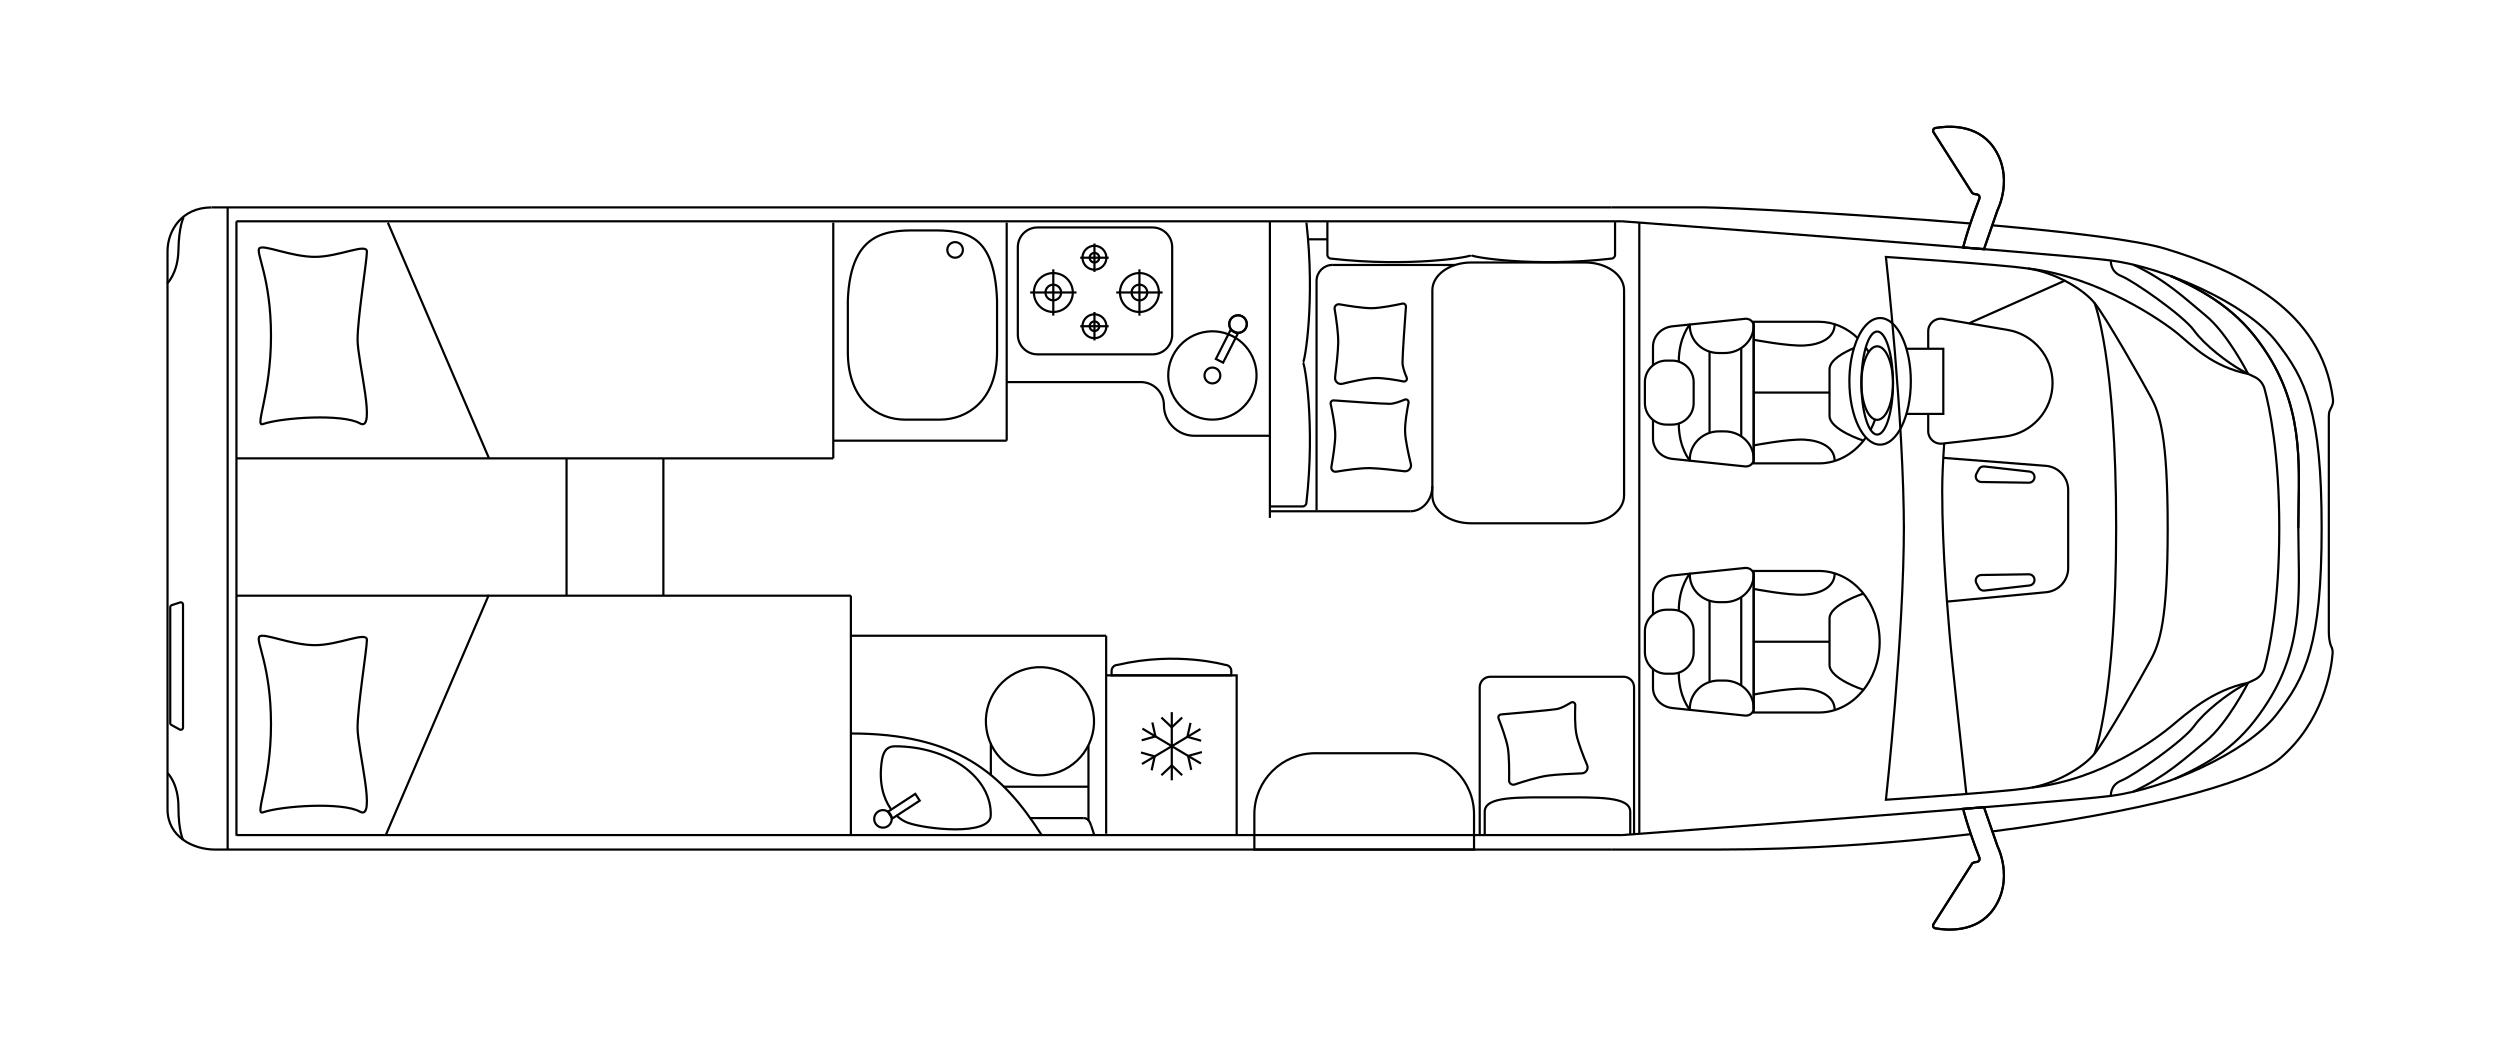 <?xml version="1.0" encoding="utf-8"?>
<!-- Generator: Adobe Illustrator 24.1.3, SVG Export Plug-In . SVG Version: 6.00 Build 0)  -->
<svg version="1.1" xmlns="http://www.w3.org/2000/svg" xmlns:xlink="http://www.w3.org/1999/xlink" x="0px" y="0px"
	 viewBox="0 0 568 240" style="enable-background:new 0 0 568 240;" xml:space="preserve">
<style type="text/css">
	.st0{fill:none;}
	.st1{fill:#FFFFFF;}
	.st2{font-family:'MyriadPro-Regular';}
	.st3{font-size:28.346px;}
	.st4{fill:none;stroke:#FFFFFF;stroke-width:5;stroke-miterlimit:10;}
	.st5{fill:none;stroke:#FFFFFF;stroke-miterlimit:10;}
	.st6{fill:none;stroke:#000000;stroke-width:0.5;stroke-miterlimit:10;}
	.st7{fill:none;stroke:#000000;stroke-width:0.5;stroke-linecap:round;stroke-miterlimit:10;}
	.st8{fill:none;stroke:#000000;stroke-width:0.5;stroke-linejoin:round;stroke-miterlimit:10;}
</style>
<g id="Ebene_1">
</g>
<g id="Ebene_2">
	<path class="st6" d="M48.83,193.02c-4.88,0-10.77-2.85-10.77-9.16V57.1c0-4.63,3.18-9.97,9.97-9.97"/>
	<g>
		<path class="st6" d="M241.09,66.46c0,0.98-0.8,1.78-1.78,1.78c-0.98,0-1.78-0.8-1.78-1.78c0-0.98,0.8-1.78,1.78-1.78
			C240.29,64.68,241.09,65.48,241.09,66.46z"/>
		<path class="st6" d="M243.74,66.46c0,2.44-1.98,4.42-4.42,4.42s-4.42-1.98-4.42-4.42c0-2.44,1.98-4.42,4.42-4.42
			S243.74,64.02,243.74,66.46z"/>
		<line class="st6" x1="239.31" y1="61.19" x2="239.31" y2="71.71"/>
		<line class="st6" x1="244.58" y1="66.45" x2="234.05" y2="66.45"/>
	</g>
	<g>
		<path class="st6" d="M260.66,66.46c0,0.98-0.8,1.78-1.78,1.78c-0.98,0-1.78-0.8-1.78-1.78c0-0.98,0.8-1.78,1.78-1.78
			C259.86,64.68,260.66,65.48,260.66,66.46z"/>
		<path class="st6" d="M263.3,66.46c0,2.44-1.98,4.42-4.42,4.42c-2.44,0-4.42-1.98-4.42-4.42c0-2.44,1.98-4.42,4.42-4.42
			C261.32,62.04,263.3,64.02,263.3,66.46z"/>
		<line class="st6" x1="258.88" y1="61.19" x2="258.88" y2="71.71"/>
		<line class="st6" x1="264.14" y1="66.45" x2="253.62" y2="66.45"/>
	</g>
	<g>
		<path class="st6" d="M249.75,58.55c0,0.6-0.49,1.09-1.09,1.09c-0.6,0-1.09-0.49-1.09-1.09c0-0.6,0.49-1.09,1.09-1.09
			C249.26,57.46,249.75,57.95,249.75,58.55z"/>
		<path class="st6" d="M251.37,58.55c0,1.5-1.22,2.72-2.72,2.72c-1.5,0-2.71-1.22-2.71-2.72c0-1.5,1.22-2.71,2.71-2.71
			C250.16,55.84,251.37,57.05,251.37,58.55z"/>
		<line class="st6" x1="248.66" y1="55.32" x2="248.66" y2="61.78"/>
		<line class="st6" x1="251.89" y1="58.55" x2="245.43" y2="58.55"/>
	</g>
	<g>
		<path class="st6" d="M249.75,74.12c0,0.6-0.49,1.09-1.09,1.09c-0.6,0-1.09-0.49-1.09-1.09c0-0.6,0.49-1.09,1.09-1.09
			C249.26,73.03,249.75,73.52,249.75,74.12z"/>
		<path class="st6" d="M251.37,74.12c0,1.5-1.22,2.72-2.72,2.72c-1.5,0-2.71-1.22-2.71-2.72c0-1.5,1.22-2.71,2.71-2.71
			C250.16,71.41,251.37,72.63,251.37,74.12z"/>
		<line class="st6" x1="248.66" y1="70.89" x2="248.66" y2="77.35"/>
		<line class="st6" x1="251.89" y1="74.12" x2="245.43" y2="74.12"/>
	</g>
	<path class="st6" d="M265.5,86.56c-0.69-5.5,3.2-10.52,8.7-11.21c5.5-0.69,10.52,3.2,11.21,8.7c0.69,5.5-3.2,10.52-8.7,11.21
		C271.22,95.96,266.2,92.06,265.5,86.56z"/>
	
		<rect x="275.03" y="77.73" transform="matrix(0.452 -0.892 0.892 0.452 82.597 291.753)" class="st6" width="7.42" height="1.84"/>
	<path class="st6" d="M283.06,74.53c-0.5,0.98-1.7,1.38-2.68,0.88c-0.98-0.5-1.38-1.7-0.88-2.68c0.5-0.98,1.7-1.38,2.68-0.88
		C283.17,72.35,283.56,73.55,283.06,74.53"/>
	<path class="st6" d="M283.06,74.53c-0.5,0.98-1.7,1.38-2.68,0.88c-0.98-0.5-1.38-1.7-0.88-2.68c0.5-0.98,1.7-1.38,2.68-0.88
		C283.17,72.35,283.56,73.55,283.06,74.53z"/>
	<path class="st6" d="M59.72,96.35c4.44-1.52,18.13-2.37,22.03-0.17c3.9,2.2-0.51-14.08-0.51-19c0-4.92,2.12-17.98,2.12-20.01
		c0-2.04-6.36,1.19-11.79,1.19c-5.43,0-11.7-2.89-12.63-1.95c-0.93,0.93,2.63,6.63,2.63,19.9C61.57,89.57,57.78,97.02,59.72,96.35z"
		/>
	<path class="st6" d="M59.72,184.57c4.44-1.52,18.13-2.37,22.03-0.17c3.9,2.2-0.51-14.08-0.51-19c0-4.92,2.12-17.98,2.12-20.01
		c0-2.04-6.36,1.19-11.79,1.19c-5.43,0-11.7-2.89-12.63-1.95c-0.93,0.94,2.63,6.63,2.63,19.9
		C61.57,177.79,57.78,185.24,59.72,184.57z"/>
	<path class="st6" d="M321.01,171.13h-22.12c-7.67,0-13.9,6.22-13.9,13.89v8h49.91v-8C334.9,177.35,328.68,171.13,321.01,171.13z"/>
	<path class="st6" d="M360.18,118.89h-25.94c-4.87,0-8.81-2.82-8.81-6.31V65.95c0-3.48,3.95-6.31,8.81-6.31h25.94
		c4.87,0,8.81,2.83,8.81,6.31v46.63C368.99,116.07,365.04,118.89,360.18,118.89z"/>
	<path class="st6" d="M341.04,162.32c-0.44,0.04-0.73,0.49-0.57,0.9c0.58,1.5,1.77,4.69,2.11,6.68c0.32,1.88,0.32,5.46,0.29,7.42
		c-0.01,0.66,0.63,1.12,1.25,0.92c1.87-0.63,5.37-1.73,7.53-2.02c2-0.27,5.55-0.43,7.76-0.52c0.94-0.04,1.55-1,1.19-1.86
		c-0.83-1.97-2.07-5.11-2.44-7c-0.38-1.99-0.33-4.95-0.26-6.64c0.02-0.52-0.55-0.85-0.99-0.57c-0.9,0.56-2.18,1.28-3.16,1.46
		C352.36,161.34,343.85,162.08,341.04,162.32z"/>
	<path class="st6" d="M38.07,175.64c0,0,2.47,2.33,2.47,7.72c0,5.39,1.04,7.42,1.04,7.42"/>
	<path class="st6" d="M37.93,64.45c0,0,2.51-2.28,2.61-7.67c0.1-5.39,1.18-7.4,1.18-7.4"/>
	<path class="st6" d="M40.83,165.75l-1.89-1.04c-0.16-0.09-0.26-0.26-0.26-0.44v-26.3c0-0.22,0.14-0.41,0.35-0.48l1.89-0.62
		c0.33-0.11,0.66,0.14,0.66,0.48v27.97C41.58,165.69,41.17,165.93,40.83,165.75z"/>
	<line class="st6" x1="51.72" y1="47.12" x2="51.72" y2="193.02"/>
	<path class="st6" d="M447.77,189.52c-18.18,2.15-38.06,3.5-57.45,3.5h-24.26"/>
	<path class="st6" d="M452.62,51.19c17.27,1.51,32.9,3.35,39.39,5.33c16.76,5.11,35.47,13.85,38.04,34.17
		c0.09,0.67-0.07,1.35-0.41,1.94c-0.6,1.05-0.53,1.51-0.53,2.98v48c0,1.07,0.16,2.46,0.57,3.3c0.24,0.48,0.33,1.02,0.29,1.55
		c-0.3,3.94-2.24,15.54-11.95,23.84c-6.78,5.8-32.94,12.44-65.35,16.6"/>
	<path class="st6" d="M366.07,47.12h21.29c4.39,0,33.47,1.43,60.32,3.65"/>
	<path class="st6" d="M368.5,50.28c0,0,99.05,7.34,111.09,8.9c12.04,1.56,30.65,9.64,37.49,18.32c6.84,8.69,10.4,16,10.4,42.58
		v-0.15c0,26.58-3.56,33.89-10.4,42.58c-6.84,8.68-25.45,16.76-37.49,18.32c-12.04,1.56-111.09,8.9-111.09,8.9"/>
	<path class="st6" d="M522.18,120c0-12.56,1.65-25.79-6.82-39.23c-5.67-8.99-12.16-13.55-22.1-18.04"/>
	<path class="st6" d="M494.1,176.95c9.94-4.5,15.59-8.67,21.26-17.65c8.48-13.44,6.82-26.67,6.82-39.23V120
		c0-12.56,1.65-25.79-6.82-39.23c-5.67-8.99-12.16-13.55-22.1-18.04"/>
	<path class="st6" d="M479.59,180.9c0,0-0.25-2.52,2.4-3.56c2.65-1.03,14.08-8.98,16.49-12.35c2.41-3.37,7.7-7.34,10.71-9.02
		c1.21-0.68,2.21-1.16,2.97-1.5c1.17-0.52,2.02-1.53,2.35-2.77c1.12-4.16,3.34-14.56,3.34-31.63V120c0-17.07-2.22-27.47-3.34-31.63
		c-0.33-1.23-1.19-2.25-2.35-2.77c-0.76-0.33-1.75-0.82-2.97-1.5c-3.01-1.68-8.3-5.65-10.71-9.02
		c-2.41-3.37-13.84-11.31-16.49-12.35c-2.65-1.03-2.4-3.56-2.4-3.56"/>
	<path class="st6" d="M510.77,155.13c0,0-4.58,9.14-9.6,13.28c-5.03,4.14-8.9,7.86-16.5,11.47"/>
	<path class="st6" d="M510.77,84.95c0,0-4.58-9.08-9.6-13.22c-5.03-4.14-8.9-8-16.5-11.6"/>
	<path class="st6" d="M475.87,68.81c0,0,4.92,12.19,4.92,51.03c0,38.85-4.92,51.42-4.92,51.42"/>
	<line class="st6" x1="372.45" y1="50.57" x2="372.45" y2="189.43"/>
	<path class="st6" d="M446.03,56.22c0,0,0.9-3.85,3.69-11.1c0.16-0.43-0.12-0.91-0.58-0.95c-0.89-0.07-1.08-0.37-1.08-0.37
		l-8.77-13.76c-0.24-0.37-0.02-0.87,0.41-0.95c2.44-0.45,9.35-1.13,13.22,4.37c4.75,6.76,0.92,14.27,0.92,14.27l-3.08,8.88
		L446.03,56.22z"/>
	<path class="st6" d="M446.03,56.22c0,0,0.9-3.85,3.69-11.1c0.16-0.43-0.12-0.91-0.58-0.95c-0.89-0.07-1.08-0.37-1.08-0.37
		l-8.77-13.76c-0.24-0.37-0.02-0.87,0.41-0.95c2.44-0.45,9.35-1.13,13.22,4.37c4.75,6.76,0.92,14.27,0.92,14.27l-3.08,8.88
		L446.03,56.22z"/>
	<path class="st6" d="M446.03,183.78c0,0,0.9,3.85,3.69,11.1c0.16,0.43-0.12,0.91-0.58,0.95c-0.89,0.08-1.08,0.37-1.08,0.37
		l-8.77,13.77c-0.24,0.37-0.02,0.87,0.41,0.94c2.44,0.45,9.35,1.13,13.22-4.36c4.75-6.76,0.92-14.27,0.92-14.27l-3.08-8.88
		L446.03,183.78z"/>
	<path class="st6" d="M446.03,183.78c0,0,0.9,3.85,3.69,11.1c0.16,0.43-0.12,0.91-0.58,0.95c-0.89,0.08-1.08,0.37-1.08,0.37
		l-8.77,13.77c-0.24,0.37-0.02,0.87,0.41,0.94c2.44,0.45,9.35,1.13,13.22-4.36c4.75-6.76,0.92-14.27,0.92-14.27l-3.08-8.88
		L446.03,183.78z"/>
	<path class="st6" d="M510.77,84.95c-8.05-1.62-12.54-6.28-15.95-9.12c-3.41-2.84-18.09-13-34.04-14.83"/>
	<path class="st6" d="M510.77,155.13c-8.05,1.62-13.92,6.93-17.33,9.77c-3.41,2.84-15.8,12.19-31.75,14.03"/>
	<path class="st6" d="M441.72,100.74c-0.27,3.98-0.45,7.75-0.45,10.73c0,14.32,1.35,28.16,1.69,32.72c0.34,4.55,3.8,36.2,3.8,36.2"
		/>
	<path class="st6" d="M469.1,63.77l-20.8,9.26c-0.34,0.15-0.68,0.33-0.99,0.53"/>
	<path class="st6" d="M441.52,104.03l23.3,1.81c2.86,0.22,5.07,2.61,5.07,5.48v17.75c0,2.84-2.16,5.21-4.98,5.48l-22.55,2.13"/>
	<path class="st6" d="M461.11,107.14l-10.27-1.16c-0.52-0.06-1.02,0.2-1.26,0.66l-0.54,1c-0.45,0.84,0.15,1.86,1.1,1.87l10.81,0.16
		c0.71,0.01,1.29-0.56,1.29-1.27C462.24,107.76,461.75,107.21,461.11,107.14z"/>
	<path class="st6" d="M461.11,133.02l-10.27,1.16c-0.52,0.06-1.02-0.2-1.26-0.66l-0.54-1.01c-0.45-0.84,0.15-1.86,1.1-1.87
		l10.81-0.16c0.71-0.01,1.29,0.56,1.29,1.27C462.24,132.4,461.75,132.95,461.11,133.02z"/>
	<path class="st6" d="M432.57,120.84c0-25.37-4.09-62.46-4.09-62.46s26.09,1.71,32.29,2.62c6.21,0.91,12.55,4.71,15.09,7.82
		c2.54,3.1,10.86,17.77,12.83,21.43c1.98,3.67,3.81,8.82,3.81,29.79s-1.83,26.13-3.81,29.79c-1.97,3.67-10.29,18.33-12.83,21.43
		c-2.54,3.1-8.88,6.91-15.09,7.82c-6.2,0.91-32.29,2.62-32.29,2.62s4.09-37.09,4.09-62.46"/>
	<line class="st6" x1="366.07" y1="47.12" x2="48.04" y2="47.12"/>
	<line class="st6" x1="366.07" y1="193.02" x2="48.83" y2="193.02"/>
	<line class="st6" x1="368.5" y1="50.28" x2="53.72" y2="50.28"/>
	<line class="st6" x1="53.72" y1="50.28" x2="53.72" y2="189.87"/>
	<line class="st6" x1="53.72" y1="189.73" x2="368.5" y2="189.73"/>
	<line class="st6" x1="53.72" y1="135.34" x2="193.32" y2="135.34"/>
	<line class="st6" x1="53.72" y1="104.14" x2="189.32" y2="104.14"/>
	<line class="st6" x1="128.72" y1="135.34" x2="128.72" y2="104.14"/>
	<line class="st6" x1="150.72" y1="135.34" x2="150.72" y2="104.14"/>
	<path class="st6" d="M303.03,90.97c-0.45-0.03-0.8,0.37-0.7,0.8c0.34,1.57,1.01,4.91,1.04,6.93c0.03,1.91-0.54,5.45-0.88,7.37
		c-0.11,0.65,0.44,1.21,1.09,1.1c1.95-0.32,5.57-0.87,7.75-0.81c2.02,0.05,5.55,0.44,7.75,0.71c0.93,0.11,1.69-0.74,1.47-1.65
		c-0.51-2.08-1.25-5.37-1.31-7.3c-0.07-2.02,0.45-4.95,0.78-6.6c0.1-0.51-0.41-0.93-0.89-0.72c-0.97,0.42-2.36,0.93-3.35,0.95
		C314.36,91.78,305.84,91.17,303.03,90.97z"/>
	<path class="st6" d="M319.43,69.68c0.03-0.44-0.37-0.8-0.8-0.7c-1.57,0.34-4.91,1.01-6.93,1.04c-1.91,0.03-5.45-0.54-7.37-0.88
		c-0.65-0.11-1.21,0.44-1.1,1.09c0.33,1.95,0.87,5.57,0.81,7.75c-0.05,2.02-0.44,5.55-0.71,7.75c-0.11,0.93,0.74,1.69,1.65,1.47
		c2.08-0.51,5.37-1.25,7.3-1.31c2.03-0.07,4.95,0.45,6.6,0.78c0.51,0.1,0.93-0.41,0.72-0.89c-0.42-0.97-0.93-2.36-0.95-3.35
		C318.62,81,319.22,72.48,319.43,69.68z"/>
	<line class="st6" x1="299.12" y1="63.84" x2="299.12" y2="115.95"/>
	<line class="st6" x1="302.72" y1="60.2" x2="330.64" y2="60.2"/>
	<path class="st6" d="M299.12,63.84c0-2.02,1.63-3.65,3.65-3.65"/>
	<path class="st6" d="M235.72,80.51c-2.47,0-4.47-2-4.47-4.47V56.15c0-2.47,2-4.47,4.47-4.47h26.13c2.47,0,4.47,2,4.47,4.47v19.89
		c0,2.47-2,4.47-4.47,4.47H235.72z"/>
	<path class="st6" d="M253.95,151.06c13.43-3.15,24.4,0,24.4,0c0.77,0,1.4,0.62,1.4,1.38v1h-27.2v-1
		C252.55,151.68,253.17,151.06,253.95,151.06z"/>
	<polyline class="st6" points="251.32,153.44 280.97,153.44 280.97,189.63 	"/>
	<g>
		<line class="st6" x1="266.23" y1="177.29" x2="266.23" y2="161.8"/>
		<polyline class="st6" points="263.87,176.13 266.23,173.9 268.59,176.13 		"/>
		<polyline class="st6" points="268.59,163.02 266.23,165.25 263.87,163.02 		"/>
		<line class="st6" x1="259.45" y1="173.58" x2="272.74" y2="165.64"/>
		<polyline class="st6" points="259.23,170.97 262.35,171.85 261.65,175.02 		"/>
		<polyline class="st6" points="272.9,168.29 269.78,167.41 270.48,164.24 		"/>
		<line class="st6" x1="272.85" y1="173.48" x2="259.55" y2="165.54"/>
		<polyline class="st6" points="273.07,170.87 269.94,171.75 270.65,174.92 		"/>
		<polyline class="st6" points="259.39,168.19 262.52,167.31 261.81,164.14 		"/>
	</g>
	<path class="st6" d="M288.52,99.01H271.4c-3.84,0-6.96-3.11-6.96-6.96c0-2.89-2.35-5.24-5.24-5.24h0.42h-30.9"/>
	<line class="st6" x1="111.06" y1="104.03" x2="88.12" y2="50.57"/>
	<line class="st6" x1="87.65" y1="189.73" x2="111.06" y2="135.15"/>
	
		<rect x="201.62" y="182.05" transform="matrix(0.838 -0.546 0.546 0.838 -66.619 141.945)" class="st6" width="7.42" height="1.84"/>
	<path class="st6" d="M199.52,184.38c0.92-0.6,2.16-0.34,2.76,0.58c0.6,0.92,0.34,2.16-0.58,2.76c-0.92,0.6-2.16,0.34-2.76-0.58
		C198.34,186.21,198.6,184.98,199.52,184.38z"/>
	<path class="st6" d="M236.61,189.65c-8.89-13.97-19.36-23-43.29-23"/>
	<path class="st6" d="M203.59,185.2c0.91,0.88,1.87,1.46,2.75,1.76c4.05,1.44,18.25,2.98,18.75-1.52c0.4-8.9-9.73-15.88-21.75-15.88
		c-1.62,0-2.55,0.88-2.93,2.93c-0.86,5.13,0.27,8.86,1.98,11.29"/>
	<g>
		<path class="st6" d="M247.93,187.62c-0.35-1.05-0.78-1.75-1.75-1.75"/>
		<line class="st6" x1="233.97" y1="185.87" x2="246.19" y2="185.87"/>
		<line class="st6" x1="228.08" y1="178.74" x2="247.3" y2="178.74"/>
		<line class="st6" x1="225.12" y1="176.13" x2="225.12" y2="168.9"/>
		<line class="st6" x1="247.3" y1="186.46" x2="247.3" y2="169.39"/>
		<line class="st6" x1="247.93" y1="187.62" x2="248.62" y2="189.73"/>
		
			<ellipse transform="matrix(0.987 -0.16 0.16 0.987 -23.193 39.971)" class="st6" cx="236.33" cy="163.84" rx="12.29" ry="12.29"/>
	</g>
	<path class="st6" d="M277.26,85.31c0,0.99-0.81,1.8-1.8,1.8c-0.99,0-1.8-0.81-1.8-1.8c0-0.99,0.81-1.8,1.8-1.8
		C276.45,83.51,277.26,84.31,277.26,85.31z"/>
	<line class="st6" x1="189.32" y1="104.14" x2="189.32" y2="50.57"/>
	<line class="st6" x1="193.32" y1="135.34" x2="193.32" y2="189.73"/>
	<line class="st6" x1="193.32" y1="144.44" x2="251.32" y2="144.44"/>
	<line class="st6" x1="251.32" y1="144.44" x2="251.32" y2="189.43"/>
	<line class="st6" x1="189.32" y1="100.12" x2="228.72" y2="100.12"/>
	<line class="st6" x1="228.72" y1="100.12" x2="228.72" y2="50.57"/>
	<line class="st6" x1="288.52" y1="117.66" x2="288.52" y2="50.28"/>
	<path class="st6" d="M213.54,95.34c6.13,0,12.99-4.25,12.99-15.38V68.24c-0.62-16.56-8.31-15.9-16.95-15.89
		c-7.11,0-16.33-0.67-16.95,15.89v11.72c0,11.13,6.85,15.38,12.99,15.38H213.54z"/>
	<path class="st6" d="M218.77,56.78c0,0.98-0.79,1.77-1.77,1.77c-0.98,0-1.77-0.79-1.77-1.77c0-0.98,0.79-1.77,1.77-1.77
		C217.97,55.01,218.77,55.8,218.77,56.78z"/>
	<path class="st6" d="M370.39,189.59v-5.16c0-3.53-7.4-3.27-16.53-3.27c-9.14,0-16.53-0.27-16.53,3.27v5.3"/>
	<path class="st6" d="M371.26,189.52v-33.36c0-1.33-1.07-2.4-2.4-2.4h-30.27c-1.33,0-2.4,1.07-2.4,2.4v33.56"/>
	<path class="st6" d="M288.52,115.06h7.43c0.48,0,0.87-0.39,0.87-0.87c2.01-17.67-0.36-31.81-0.8-31.81c0.44,0,2.81-14.14,0.8-31.81
		"/>
	<path class="st6" d="M366.94,50.46v7.43c0,0.48-0.39,0.87-0.87,0.87c-17.67,2.01-31.81-0.36-31.81-0.8c0,0.44-14.14,2.81-31.81,0.8
		c-0.48,0-0.87-0.39-0.87-0.87v-7.43"/>
	<line class="st6" x1="288.52" y1="116.16" x2="320.42" y2="116.16"/>
	<path class="st6" d="M325.42,110.46c0,3.15-2.24,5.7-5,5.7"/>
	<line class="st6" x1="297.19" y1="54.37" x2="301.57" y2="54.37"/>
	<g>
		<polyline class="st6" points="433.22,79.24 441.52,79.24 441.52,94.04 433.22,94.04 		"/>
		<path class="st6" d="M423.93,99.39c-2.53,3.59-6.37,5.89-10.66,5.89h-14.83V73.11h14.83c3.33,0,6.42,1.41,8.8,3.7"/>
		<path class="st6" d="M426.02,95.32c-0.29,0.82-0.63,1.6-1.03,2.35"/>
		<path class="st6" d="M423.9,78.96c0.24,0.33,0.46,0.67,0.67,1.03"/>
		<path class="st6" d="M375.56,82.99v-4.23c0-2.37,1.9-4.36,4.41-4.62l16.51-1.71c1.05-0.11,1.96,0.66,1.96,1.65v30.24
			c0,0.99-0.91,1.76-1.96,1.65l-16.51-1.71c-2.51-0.26-4.41-2.25-4.41-4.62v-4.23"/>
		<path class="st6" d="M423.39,100.12c0,0-7.72-2.47-7.72-5.67v-5.26v-5.26c0-2.16,3.27-3.88,5.56-4.84"/>
		<line class="st6" x1="415.67" y1="89.19" x2="398.44" y2="89.19"/>
		<path class="st6" d="M398.44,77.19c0,0,7.82,1.51,11.5,1.31c3.68-0.2,6.9-1.7,6.9-4.84"/>
		<path class="st6" d="M398.44,101.2c0,0,7.82-1.51,11.5-1.31c3.68,0.2,6.9,1.7,6.9,4.84"/>
		<path class="st8" d="M398.44,73.73v0.24c0,3.44-2.97,6.24-6.64,6.24h-1.29c-3.64,0-6.58-2.77-6.58-6.19v-0.29
			c0,0-2.51,2.87-2.51,8.43"/>
		<path class="st8" d="M398.44,104.49v-0.24c0-3.44-2.97-6.24-6.64-6.24h-1.29c-3.64,0-6.58,2.91-6.58,6.33v0.29
			c0,0-2.51-2.85-2.51-8.41"/>
		<polyline class="st6" points="388.41,79.88 388.41,89.19 388.41,98.34 		"/>
		<line class="st6" x1="395.61" y1="79.07" x2="395.61" y2="99.15"/>
		<path class="st6" d="M413.27,161.88h-14.83v-32.16h14.83c7.62,0,13.79,7.2,13.79,16.08C427.06,154.68,420.88,161.88,413.27,161.88
			z"/>
		<path class="st6" d="M375.56,139.6v-4.23c0-2.37,1.9-4.36,4.41-4.62l16.51-1.71c1.05-0.11,1.96,0.66,1.96,1.65v30.24
			c0,0.99-0.91,1.76-1.96,1.65l-16.51-1.71c-2.51-0.26-4.41-2.25-4.41-4.62V152"/>
		<path class="st8" d="M378.62,153.07h1.28c2.71,0,4.9-2.19,4.9-4.9v-4.74c0-2.71-2.2-4.9-4.9-4.9h-1.28c-2.71,0-4.9,2.2-4.9,4.9
			v4.74C373.72,150.88,375.91,153.07,378.62,153.07"/>
		<path class="st6" d="M423.39,156.72c0,0-7.72-2.47-7.72-5.67v-5.26v-5.26c0-3.2,7.72-5.67,7.72-5.67"/>
		<line class="st6" x1="415.67" y1="145.8" x2="398.44" y2="145.8"/>
		<path class="st6" d="M398.44,133.8c0,0,7.82,1.51,11.5,1.31s6.9-1.7,6.9-4.84"/>
		<path class="st6" d="M398.44,157.8c0,0,7.82-1.51,11.5-1.31c3.68,0.2,6.9,1.7,6.9,4.84"/>
		<path class="st8" d="M398.44,130.33v0.24c0,3.44-2.97,6.24-6.64,6.24h-1.29c-3.64,0-6.58-2.77-6.58-6.19v-0.29
			c0,0-2.51,2.9-2.51,8.45"/>
		<path class="st8" d="M398.44,161.1v-0.24c0-3.44-2.97-6.24-6.64-6.24h-1.29c-3.64,0-6.58,2.91-6.58,6.33v0.29
			c0,0-2.51-2.86-2.51-8.41"/>
		<polyline class="st6" points="388.41,136.49 388.41,145.8 388.41,154.94 		"/>
		<line class="st6" x1="395.61" y1="135.68" x2="395.61" y2="155.76"/>
		<path class="st6" d="M430.09,87.04c0-4.61-1.61-8.36-3.59-8.36c-1.98,0-3.59,3.74-3.59,8.36c0,4.61,1.61,8.35,3.59,8.35
			C428.48,95.39,430.09,91.65,430.09,87.04z"/>
		<path class="st6" d="M438.09,79.24v-3.98c0-1.76,1.58-3.1,3.32-2.81l14.74,2.51c5.88,1,10.19,6.1,10.19,12.06
			c0,6.22-4.67,11.46-10.86,12.16l-14.22,1.61c-1.69,0.19-3.17-1.13-3.17-2.83v-3.93"/>
		<path class="st6" d="M378.62,96.47h1.28c2.71,0,4.9-2.2,4.9-4.9v-4.74c0-2.71-2.2-4.9-4.9-4.9h-1.28c-2.71,0-4.9,2.2-4.9,4.9v4.74
			C373.72,94.27,375.91,96.47,378.62,96.47z"/>
		<path class="st6" d="M421.25,79c-0.68,2.21-1.07,4.84-1.07,7.64c0,7.94,3.13,14.38,6.98,14.38c3.85,0,6.98-6.44,6.98-14.38
			c0-7.94-3.13-14.38-6.98-14.38C424.68,72.26,422.49,74.95,421.25,79 M426.5,98.74c-1.98,0-3.59-5.24-3.59-11.71
			c0-6.47,1.6-11.71,3.59-11.71c1.98,0,3.59,5.24,3.59,11.71C430.09,93.5,428.48,98.74,426.5,98.74z"/>
	</g>
</g>
<g id="Ebene_3">
</g>
<g id="Ebene_4">
</g>
<g id="Ebene_5">
</g>
</svg>
